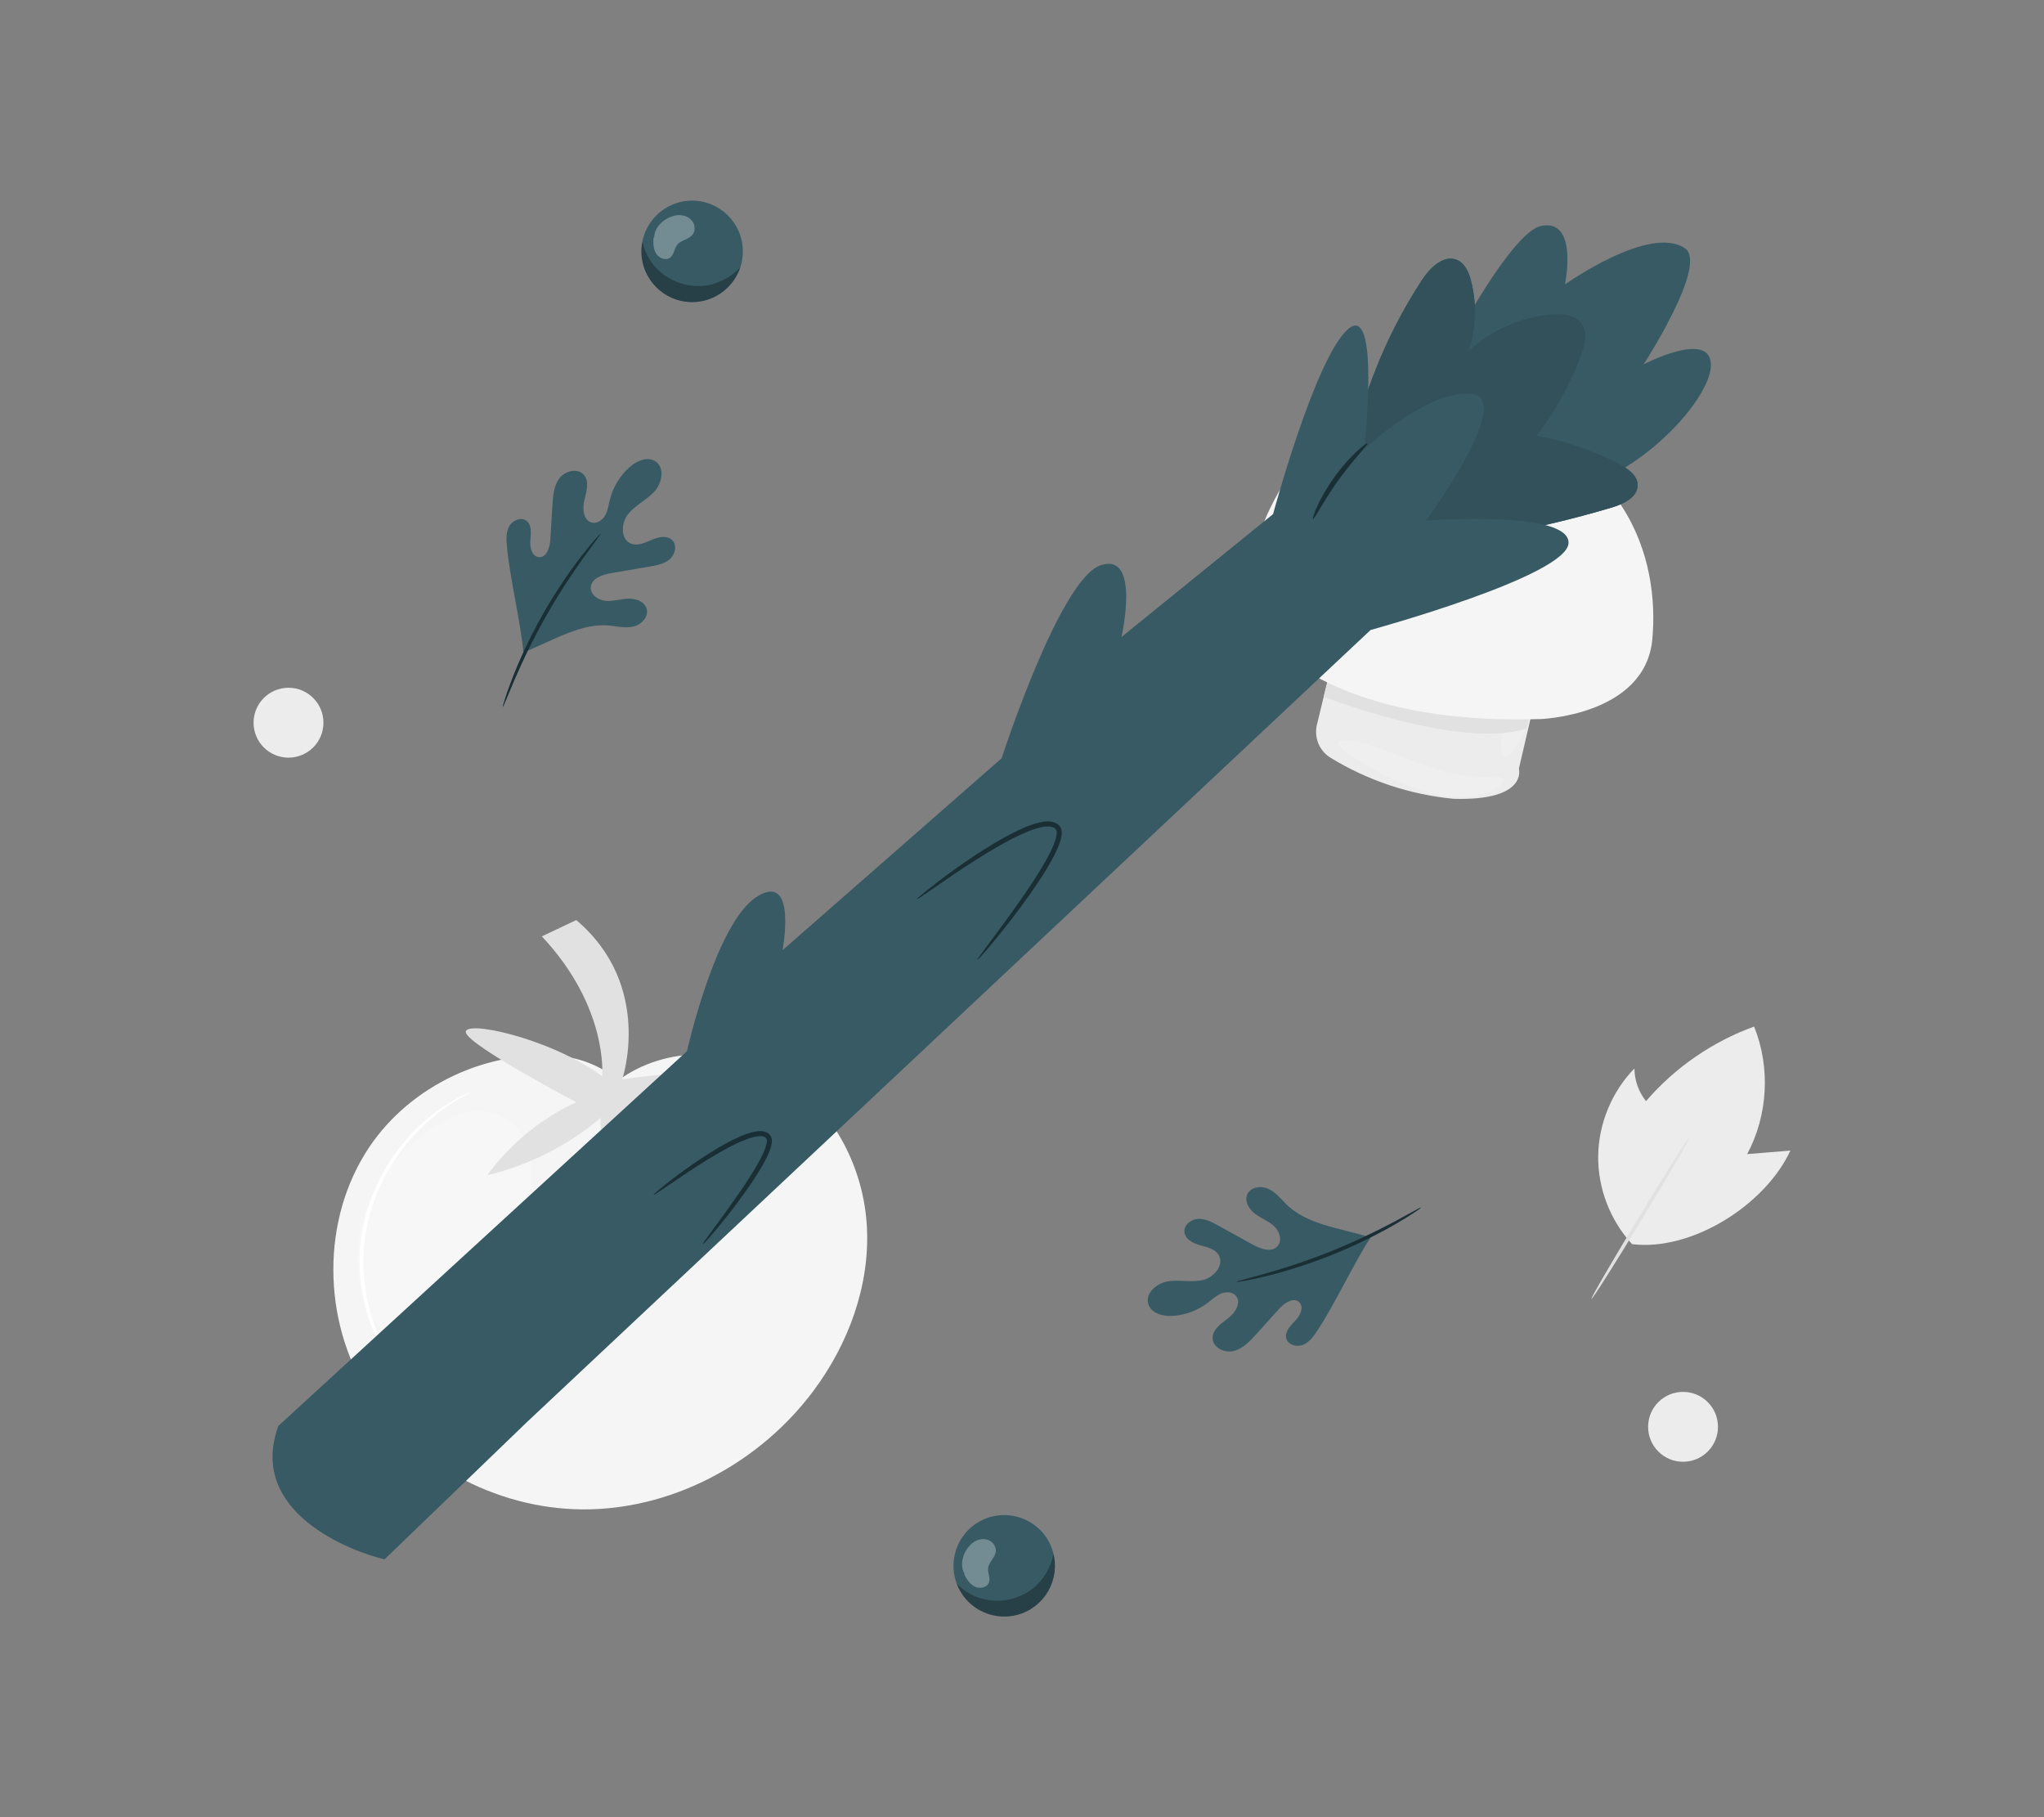 <?xml version="1.0" encoding="UTF-8"?>
<svg id="Layer_2" data-name="Layer 2" xmlns="http://www.w3.org/2000/svg" viewBox="0 0 540 480">
  <rect x="0" y="0" width="540" height="480" fill="#808080" stroke="none"/>
  <defs>
    <style>
      .cls-1 {
        fill: #375a64;
      }

      .cls-1, .cls-2, .cls-3, .cls-4, .cls-5, .cls-6, .cls-7, .cls-8 {
        stroke-width: 0px;
      }

      .cls-2 {
        fill: #e1e1e1;
      }

      .cls-3 {
        fill: #ececec;
      }

      .cls-9 {
        opacity: .2;
      }

      .cls-5 {
        fill: #f5f5f5;
      }

      .cls-6 {
        fill: none;
      }

      .cls-7 {
        fill: #1a2e35;
      }

      .cls-10 {
        opacity: .15;
      }

      .cls-8 {
        fill: #fff;
      }

      .cls-11 {
        opacity: .3;
      }

      .cls-12 {
        opacity: .1;
      }
    </style>
  </defs>
  <g id="Layer_2-2" data-name="Layer 2">
    <g>
      <g>
        <g>
          <path class="cls-5" d="M163.38,285.36c12.49-9.24,30.74-8.92,43.84-.57,13.1,8.35,20.96,23.71,21.8,39.23.84,15.51-4.86,30.98-14.16,43.42-13.77,18.43-35.91,30.67-58.9,31.24-22.99.57-46.22-11.03-58.54-30.46-12.32-19.42-12.67-46.12.14-65.22,10.9-16.24,31.11-25.75,50.42-24.02,5.66.51,11.02,2.77,15.4,6.39h0Z"/>
          <g class="cls-9">
            <path class="cls-8" d="M135.65,297.04c-3.36-3.13-9.2-4.84-14.41-2.71-8.96,3.79-16.63,10.55-21.51,18.97-4.54,7.83-6.65,17.28-4.67,26.11,1.98,8.83,8.38,16.82,16.98,19.62,8.61,2.8,19.09-.35,23.89-8.02,5.01-8.02,3.2-18.3,3.7-27.75.24-4.58,1.07-9.14.89-13.72-.18-4.58-1.51-9.37-4.87-12.49Z"/>
          </g>
          <path class="cls-2" d="M195.72,283.39c-.8-.44-1.76-.44-2.68-.43-8.53.14-20.24.8-28.66,2.15,0,0,8.43-24.66-12.14-42.08l-9.09,4.31c17.71,18.87,15.93,36.93,15.93,36.93-13.98-10.24-37.18-15.07-35.98-11.45,1.2,3.62,29.14,18.33,29.14,18.33-9.3,4.28-17.48,10.99-23.5,19.27,10.99-2.63,21.34-7.86,29.98-15.15-.38,4.58,1.34,9.13,3.92,12.93,2.58,3.8,5.97,6.96,9.34,10.09,1.33,1.23,3.39,2.5,4.75,1.31,1.19-1.04.62-2.97-.05-4.4-3.33-7.23-6.66-14.46-9.98-21.69,9.79-.57,19.48-2.86,28.5-6.72.58-.25,1.21-.55,1.49-1.12.4-.82-.16-1.85-.96-2.29Z"/>
          <path class="cls-8" d="M117.6,374.77s-.34-.16-.92-.54c-.57-.4-1.48-.91-2.51-1.76-2.14-1.59-5.03-4.2-8.04-7.92-3.01-3.71-6.01-8.65-8.16-14.62-2.16-5.95-3.36-12.97-2.84-20.29.61-7.32,2.87-14.07,5.93-19.61,3.05-5.57,6.77-9.99,10.32-13.19,3.54-3.22,6.81-5.35,9.16-6.59,1.15-.68,2.13-1.04,2.75-1.35.64-.29.98-.42,1-.39.04.08-1.28.73-3.56,2.07-2.28,1.34-5.45,3.53-8.88,6.77-3.44,3.22-7.04,7.62-10,13.11-2.96,5.47-5.14,12.1-5.75,19.26-.51,7.17.63,14.05,2.71,19.91,2.07,5.88,4.95,10.78,7.86,14.49,2.9,3.73,5.69,6.38,7.74,8.05,2.04,1.68,3.25,2.52,3.2,2.6Z"/>
        </g>
        <g>
          <g>
            <path class="cls-3" d="M401.27,203.05l8.14-34.94c-8.6-9.78-20.94-15.45-33.96-15.59-20.26.9-20.24,8.71-20.24,8.71l-7.29,30.2c-.82,3.39.64,6.93,3.61,8.74,9.84,6.01,20.94,9.72,32.47,10.83,19.74.59,17.27-7.95,17.27-7.95Z"/>
            <g class="cls-10">
              <path class="cls-8" d="M404.46,170.79c1.73.25,2.27,7.16.43,15.37-1.84,8.21-5.72,14.29-7.42,13.54-1.7-.74-.68-7.15,1.06-14.98,1.74-7.83,4.06-14.2,5.92-13.93Z"/>
            </g>
            <g class="cls-10">
              <path class="cls-8" d="M353.58,196.03c.47-.72,3.08-.7,7.02.41,3.95,1.11,9.33,3.37,15.01,5.39,2.86.98,5.55,1.78,8.01,2.37,2.18.53,4.41.86,6.66.97,3.7.14,6.23-.39,6.89.62.66,1.01-1.83,2.82-6.19,4.14-2.6.6-5.29.75-7.94.45-3.15-.37-6.25-1.09-9.25-2.15-5.16-1.89-10.09-4.34-14.71-7.31-3.84-2.28-5.91-3.91-5.5-4.89Z"/>
            </g>
          </g>
          <path class="cls-2" d="M349.7,184.05s35.77,13.98,53.57,8.44l1.62-6.33-53-10.52-2.19,8.41Z"/>
          <path class="cls-5" d="M406.8,189.95s27.82-.86,29.72-21.06c1.9-20.19-5.51-53.3-53.84-61.03-35.74-5.72-48.59,25.66-52.86,42.38-1.8,7.04.2,14.54,5.46,19.57,9.58,9.16,30.21,21.4,71.53,20.13Z"/>
          <g class="cls-11">
            <path class="cls-8" d="M386.36,131.53c5.32-7.45-.79-17.45-9.93-16.91-5.48.32-10.88,2.67-15.49,5.26-7.69,4.32-13.73,11.51-16.67,19.83-.6,1.71-1.08,3.55-.7,5.31.77,3.53,4.6,5.45,8.12,6.29,6.32,1.51,13.62.9,18.34-3.55,2.5-2.36,4.06-5.57,6.5-7.99,2.69-2.68,6.32-4.28,8.88-7.07.34-.37.65-.76.95-1.17Z"/>
          </g>
        </g>
        <g>
          <path class="cls-3" d="M431.8,282.23c0,3.11,1.11,6.21,3.06,8.63,7.62-8.86,17.56-15.72,28.55-19.7,4.36,10.77,3.67,23.46-1.83,33.69,3.81-.31,7.62-.62,11.42-.93-6.66,14.39-26.09,26.66-41.83,24.71-5.79-6.26-9.07-14.8-8.95-23.33.12-8.53,3.62-16.97,9.58-23.08Z"/>
          <path class="cls-2" d="M446.16,300.74c.23.14-5.34,9.74-12.44,21.43-7.1,11.7-13.05,21.07-13.28,20.93-.23-.14,5.34-9.73,12.44-21.43,7.1-11.7,13.04-21.07,13.27-20.93Z"/>
        </g>
        <path class="cls-3" d="M453.87,376.89c0,5.1-4.13,9.23-9.23,9.23s-9.23-4.13-9.23-9.23,4.13-9.23,9.23-9.23,9.23,4.13,9.23,9.23Z"/>
        <path class="cls-3" d="M85.45,190.9c0,5.1-4.13,9.23-9.23,9.23s-9.23-4.13-9.23-9.23,4.13-9.23,9.23-9.23,9.23,4.13,9.23,9.23Z"/>
        <g>
          <path class="cls-1" d="M375.46,106.57s21.95-45,31.77-46.91c9.83-1.91,6.22,15.48,6.22,15.48,0,0,22.3-15.9,31.67-9.57,6.29,4.24-10.9,30.68-10.9,30.68,0,0,17.16-8.98,17.77-.27s-18.34,30.17-39.25,34.38c-20.9,4.21-37.28-23.79-37.28-23.79Z"/>
          <path class="cls-1" d="M432.65,128.04c-.09-2.48-2.49-4.17-4.69-5.34-6.89-3.66-14.34-6.23-22.02-7.61,4.96-6.46,8.94-13.66,11.77-21.3,1-2.7,1.79-5.93.13-8.28-1.67-2.37-5.05-2.69-7.94-2.44-8.08.7-15.9,4.13-21.89,9.61,1.98-5.97,2.19-12.52.59-18.6-.56-2.13-1.51-4.39-3.49-5.34-3.58-1.7-7.31,1.96-9.48,5.28-8.31,12.75-14.42,26.95-17.96,41.75l3.61,29.41c21.9-1.12,43.66-4.88,64.66-11.16,3.1-.93,6.81-2.75,6.7-5.98Z"/>
          <path class="cls-1" d="M432.65,128.04c-.09-2.48-2.49-4.17-4.69-5.34-6.89-3.66-14.34-6.23-22.02-7.61,4.96-6.46,8.94-13.66,11.77-21.3,1-2.7,1.79-5.93.13-8.28-1.67-2.37-5.05-2.69-7.94-2.44-8.08.7-15.9,4.13-21.89,9.61,1.98-5.97,2.19-12.52.59-18.6-.56-2.13-1.51-4.39-3.49-5.34-3.58-1.7-7.31,1.96-9.48,5.28-8.31,12.75-14.42,26.95-17.96,41.75l3.61,29.41c21.9-1.12,43.66-4.88,64.66-11.16,3.1-.93,6.81-2.75,6.7-5.98Z"/>
          <g class="cls-12">
            <path class="cls-4" d="M432.65,128.04c-.09-2.48-2.49-4.17-4.69-5.34-6.89-3.66-14.34-6.23-22.02-7.61,4.96-6.46,8.94-13.66,11.77-21.3,1-2.7,1.79-5.93.13-8.28-1.67-2.37-5.05-2.69-7.94-2.44-8.08.7-15.9,4.13-21.89,9.61,1.98-5.97,2.19-12.52.59-18.6-.56-2.13-1.51-4.39-3.49-5.34-3.58-1.7-7.31,1.96-9.48,5.28-8.31,12.75-14.42,26.95-17.96,41.75l3.61,29.41c21.9-1.12,43.66-4.88,64.66-11.16,3.1-.93,6.81-2.75,6.7-5.98Z"/>
          </g>
          <path class="cls-1" d="M376.75,137.52s23.78-32.43,11.96-33.5c-11.81-1.06-28.28,14.62-28.28,14.62,0,0,4.32-39.4-4.37-31.64-8.68,7.76-19.73,48.8-19.73,48.8l-40.05,32.47s5.19-22.65-5.58-18.93c-10.77,3.72-26.09,50.96-26.09,50.96l-57.87,50.69s3.99-21.01-6.86-14.07c-10.85,6.94-18.38,40.73-18.38,40.73l-107.96,99c-8.34,22.89,19.53,33.3,28.06,35.24l37.78-36.41,222.71-209.07s52.21-14.28,52.3-23.03c.09-8.75-37.63-5.87-37.63-5.87Z"/>
          <path class="cls-7" d="M258.2,253.55c-.07-.06.62-1.03,1.89-2.76,1.44-1.94,3.25-4.39,5.41-7.3,2.26-3.1,4.93-6.8,7.68-11.04,1.36-2.12,2.77-4.38,4.02-6.8.62-1.21,1.2-2.47,1.61-3.76.22-.64.34-1.3.37-1.91,0-.61-.2-.94-.66-1.29-.93-.57-2.4-.43-3.7-.12-1.32.32-2.63.78-3.87,1.32-2.51,1.05-4.84,2.32-7.04,3.56-4.39,2.5-8.2,5.01-11.39,7.14-2.99,2.05-5.5,3.77-7.49,5.14-1.77,1.22-2.75,1.88-2.81,1.81-.06-.07.82-.88,2.5-2.23,1.67-1.35,4.14-3.25,7.26-5.5,3.13-2.24,6.91-4.84,11.31-7.43,2.21-1.28,4.56-2.59,7.14-3.7,1.28-.56,2.64-1.05,4.09-1.41,1.42-.3,3.09-.64,4.74.31.36.28.74.57.95,1.04.27.47.27.92.3,1.36-.03.84-.19,1.61-.43,2.31-.46,1.42-1.07,2.73-1.72,3.97-1.3,2.48-2.74,4.75-4.15,6.87-2.83,4.24-5.6,7.9-7.96,10.94-2.37,3.03-4.35,5.43-5.76,7.06-1.41,1.63-2.23,2.49-2.3,2.43Z"/>
          <path class="cls-7" d="M185.68,328.64c-.07-.06.47-.86,1.5-2.27,1.21-1.65,2.66-3.64,4.36-5.96,1.82-2.53,3.99-5.54,6.22-8.99,1.11-1.73,2.24-3.56,3.25-5.52.51-.98.97-2,1.3-3.04.18-.52.27-1.04.29-1.51-.01-.47-.14-.67-.48-.94-.69-.43-1.86-.34-2.91-.08-1.07.26-2.12.63-3.13,1.06-2.03.85-3.93,1.88-5.71,2.88-3.56,2.03-6.67,4.06-9.27,5.78-2.38,1.62-4.42,3-6.11,4.14-1.44.98-2.26,1.5-2.32,1.43-.06-.07.65-.74,2-1.85,1.35-1.11,3.35-2.67,5.88-4.5,2.54-1.83,5.61-3.95,9.19-6.07,1.8-1.05,3.71-2.11,5.82-3.02,1.05-.46,2.16-.86,3.34-1.15,1.17-.24,2.54-.54,3.95.27.66.39,1.13,1.33,1.08,2.06-.03.7-.16,1.34-.36,1.92-.38,1.17-.88,2.23-1.41,3.24-1.06,2.02-2.24,3.87-3.39,5.6-2.31,3.45-4.57,6.42-6.49,8.88-1.94,2.46-3.56,4.4-4.71,5.71-1.15,1.31-1.84,2-1.91,1.94Z"/>
          <path class="cls-7" d="M346.88,137.08c-.32-.12,1.6-5.47,5.68-11.1,4.05-5.65,8.52-9.17,8.74-8.9.27.29-3.69,4.17-7.65,9.69-3.99,5.49-6.41,10.48-6.78,10.31Z"/>
        </g>
        <g>
          <path class="cls-1" d="M362.11,326.88c-4.45,6.75-9.51,17.68-13.97,24.43-1.01,1.53-2.11,3.13-3.78,3.87s-4.07.12-4.54-1.65c-.47-1.78,1.12-3.36,2.4-4.69,1.28-1.33,2.35-3.56,1.03-4.85-1.49-1.45-3.89.16-5.28,1.7-2.05,2.27-4.1,4.53-6.15,6.8-1.66,1.84-3.48,3.77-5.89,4.37-2.41.6-5.48-.87-5.56-3.35-.08-2.34,2.26-3.9,4.12-5.32,1.86-1.42,3.54-4.13,2.02-5.91-.92-1.08-2.63-1.14-3.94-.58-1.31.55-2.36,1.57-3.49,2.43-2.68,2.05-5.99,3.27-9.36,3.46-2.53.14-5.57-.68-6.34-3.1-.92-2.9,2.26-5.6,5.28-6.05,3.01-.45,6.14.36,9.11-.32,2.97-.68,5.75-4,4.19-6.61-.98-1.64-3.1-2.09-4.95-2.6-1.85-.51-3.93-1.58-4.1-3.49-.17-1.88,1.79-3.39,3.68-3.46s3.64.87,5.29,1.78c3.03,1.67,6.06,3.35,9.09,5.02,2.08,1.15,4.99,2.18,6.56.39,1.31-1.49.51-3.94-.95-5.29s-3.4-2.04-4.99-3.23-2.86-3.28-2.08-5.11c.8-1.87,3.37-2.37,5.26-1.62,1.89.75,3.28,2.35,4.68,3.82,5.68,5.95,14.84,6.62,22.65,9.17"/>
          <path class="cls-7" d="M375.4,318.98c.04.06-.56.5-1.67,1.24-1.11.75-2.75,1.78-4.82,2.98-4.13,2.41-10.03,5.45-16.81,8.19-6.79,2.73-13.14,4.62-17.8,5.75-2.33.56-4.22.97-5.54,1.19-1.32.23-2.05.33-2.07.26-.01-.07.69-.29,1.98-.63,1.49-.41,3.31-.9,5.45-1.49,4.59-1.29,10.86-3.28,17.61-5.99,6.74-2.72,12.64-5.64,16.84-7.89,1.95-1.06,3.6-1.97,4.96-2.71,1.17-.65,1.83-.98,1.87-.92Z"/>
        </g>
        <g>
          <path class="cls-1" d="M138.27,172.29c-.73-8.05-3.6-19.75-4.33-27.81-.17-1.82-.31-3.76.54-5.38.85-1.62,3.11-2.63,4.58-1.54,1.48,1.1,1.22,3.32,1.05,5.16-.17,1.83.39,4.25,2.22,4.44,2.07.21,2.94-2.55,3.06-4.62.19-3.05.37-6.1.56-9.15.15-2.48.36-5.12,1.87-7.09,1.51-1.97,4.83-2.74,6.44-.85,1.52,1.78.66,4.46.1,6.73s-.19,5.44,2.11,5.88c1.4.27,2.77-.76,3.45-2.01.68-1.25.86-2.7,1.21-4.08.82-3.28,2.64-6.3,5.16-8.55,1.89-1.69,4.78-2.95,6.89-1.54,2.53,1.7,1.73,5.79-.35,8.02-2.08,2.23-5.02,3.55-6.92,5.93-1.9,2.38-2,6.71.85,7.78,1.79.67,3.73-.3,5.49-1.05,1.76-.76,4.06-1.21,5.38.17,1.31,1.36.71,3.77-.71,5-1.43,1.23-3.39,1.59-5.25,1.91-3.41.58-6.82,1.17-10.23,1.75-2.35.4-5.26,1.41-5.37,3.79-.09,1.98,2.06,3.4,4.04,3.54,1.98.15,3.93-.52,5.92-.59,1.98-.06,4.28.78,4.81,2.7.54,1.96-1.15,3.95-3.09,4.55-1.94.6-4.03.21-6.04-.07-8.15-1.11-15.72,4.09-23.42,6.97"/>
          <path class="cls-7" d="M132.82,186.75c-.06-.02.13-.74.53-2.01.39-1.28,1.04-3.11,1.9-5.34,1.72-4.46,4.43-10.52,8.02-16.89,3.6-6.37,7.38-11.82,10.32-15.6,1.47-1.89,2.69-3.39,3.59-4.39.89-1,1.4-1.54,1.45-1.49s-.36.66-1.16,1.73c-.91,1.25-2.02,2.77-3.33,4.56-2.78,3.87-6.45,9.34-10.02,15.67-3.57,6.33-6.36,12.29-8.23,16.67-.86,2.04-1.59,3.78-2.18,5.21-.51,1.23-.82,1.91-.89,1.88Z"/>
        </g>
        <g>
          <path class="cls-1" d="M196.25,66.4c0,7.4-6,13.4-13.4,13.4s-13.4-6-13.4-13.4,6-13.4,13.4-13.4,13.4,6,13.4,13.4Z"/>
          <g class="cls-11">
            <path class="cls-8" d="M176.55,57.56c-1.95.95-3.61,2.81-3.71,4.97l-.22.44c-.05,1.42,0,2.94.79,4.12.79,1.18,2.56,1.81,3.68.93,1.01-.8,1.03-2.35,1.83-3.36,1.01-1.26,2.99-1.37,4.01-2.62.76-.94.75-2.36.12-3.39-.63-1.02-1.8-1.65-3-1.79s-2.41.17-3.5.7Z"/>
          </g>
          <g class="cls-11">
            <path class="cls-4" d="M182.85,79.8c5.94,0,10.97-3.87,12.73-9.22-2.52,2.74-6.04,4.56-9.75,4.92-4.74.45-9.64-1.49-12.79-5.06-1.64-1.86-2.77-4.15-3.34-6.56-.16.82-.25,1.66-.25,2.52,0,7.4,6,13.4,13.4,13.4Z"/>
          </g>
        </g>
        <g>
          <path class="cls-1" d="M276.7,406.55c3.89,6.3,1.94,14.56-4.35,18.45-6.3,3.89-14.56,1.94-18.45-4.35-3.89-6.3-1.94-14.56,4.35-18.45,6.3-3.89,14.56-1.94,18.45,4.35Z"/>
          <g class="cls-11">
            <path class="cls-8" d="M255.3,409.4c-1.16,1.84-1.59,4.28-.54,6.18l.05.48c.7,1.24,1.54,2.5,2.83,3.09,1.29.59,3.13.19,3.62-1.14.44-1.21-.36-2.54-.21-3.82.2-1.6,1.83-2.74,2.03-4.33.15-1.19-.6-2.4-1.68-2.94-1.08-.54-2.4-.46-3.49.05-1.09.51-1.96,1.41-2.61,2.43Z"/>
          </g>
          <g class="cls-11">
            <path class="cls-4" d="M272.35,425c5.05-3.12,7.3-9.06,5.98-14.53-.71,3.65-2.74,7.06-5.71,9.31-3.79,2.87-8.99,3.8-13.54,2.42-2.38-.72-4.54-2.07-6.29-3.83.3.78.66,1.54,1.12,2.28,3.89,6.3,12.15,8.25,18.45,4.35Z"/>
          </g>
        </g>
      </g>
      <rect class="cls-6" width="540" height="480"/>
    </g>
  </g>
</svg>